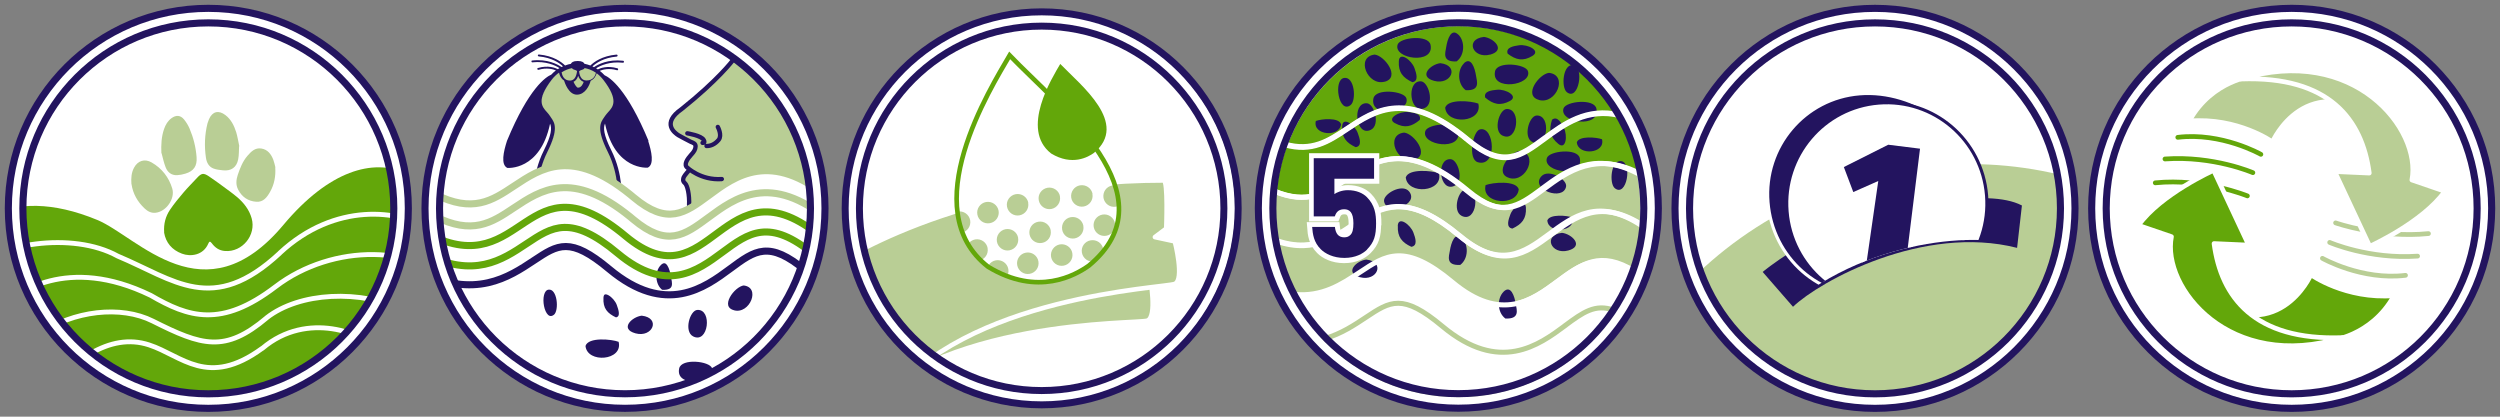 <svg xmlns="http://www.w3.org/2000/svg" xmlns:xlink="http://www.w3.org/1999/xlink" viewBox="0 0 300 50"><rect x="0" y="0" width="300" height="50" fill="#808080" stroke="none"/><circle cx="275" cy="25.001" r="24" fill="#FFF" stroke="#23145F" stroke-width=".852" stroke-miterlimit="10"/><circle cx="225" cy="25.002" r="24" fill="#FFF" stroke="#23145F" stroke-width=".85" stroke-miterlimit="10"/><circle cx="25" cy="25.001" r="24" fill="#FFF" stroke="#23145F" stroke-width=".851" stroke-miterlimit="10"/><defs><path id="a" d="M2.527 25.04c0 12.3 9.97 22.266 22.27 22.266 12.3 0 22.272-9.967 22.272-22.267 0-12.31-9.98-22.28-22.28-22.28S2.52 12.73 2.52 25.03"/></defs><clipPath id="b"><use xlink:href="#a" overflow="visible"/></clipPath><path fill="#63A70A" d="M34.005 26.993C56.14.566 73.825 58.698 10.27 54.58c-17.703-1.146-16.566 9.888-21.3-3.49-1.607-4.536 1.11-33.615 22.703-24.697 4.867 2.01 12.842 11.934 22.332.6" clip-path="url(#b)"/><path fill="none" stroke="#FFF" stroke-width=".583" d="M31.464 41.8c-6.557 4.79-9.625.877-13.573-.41-4.8-1.563-9.31 1.99-13.43 6.717-1.14 1.31-10.66-8.162-11.14-7.687-1.44 1.434 8.4 5.224 7.82 8.64 3.5-.7 25.86 20.975 29.93 21.237 10.68.695 9.09-9.883 15.39-12.72 4.1-1.845 22.5-6.608 23.39-9.25.13-.363-24.82-6.183-24.79-6.527-1.25-1.623-8.11-4.634-13.58 0zm.558-3.674c-5.034 4.26-7.792 3.367-13.682.408C10.72 34.7-4.458 41-.275 55.474c.15.523 9.174 7.874 9.178 8.198 3.367-1.08 10.943-3.84 17.222-3.433 11.112.71 9.724-1.2 16.428-4.22 4.85-2.18 11.574 19.41 14.955-.21 3.38-19.62-17.708-23.73-25.486-17.69zm1.053-3.73c-6.55 5-10.455 3.678-14.995 1.046-10.026-4.87-16.188-.234-17.816 1.375-3.344 3.32-4.316 6.39-4.6 10.748-.105 1.634-.003 2.518.044 2.71.332.934.604 1.653.827 2.22 3.042-1.238 7.83-2.855 15.74-2.34 11.546.742 21.402-.55 28.507-3.745 5.54-2.494 14.917-10.458 13.863-11.767-4.296-5.344-14.686-5.5-21.57-.246zm.502-4.024c-8.083 7.517-12.64 3.205-19.457.357-5.47-3.02-14.677-1.48-18.043 1.85-4.09 4.05-4.91 9.81-5.2 14.28-.114 1.79-.028 3.16.177 3.74 1.067 3.01 1.682 4.29 2.04 4.81.364-.13.904-.35 1.368-.55 2.74-1.16 7.32-3.1 15.533-2.57C36.42 54.01 49.003 45.26 51.97 36.5c.365-1.086.58-2.18.646-3.236.21-3.24 1.14-4.25-1.126-5.763-3.457-2.3-11.255-3.34-17.914 2.86z" clip-path="url(#b)" stroke-linecap="round" stroke-linejoin="round"/><circle cx="25" cy="25.001" r="22.256" fill="none" stroke="#23145F" stroke-width=".851" stroke-miterlimit="10"/><path fill="#63A70A" d="M19.7 27.89c-.076-1.03.17-1.92.69-2.7.49-.734 1.06-1.418 1.632-2.093.515-.606 1.082-1.168 1.623-1.752.52-.563.768-.624 1.417-.19.766.51 1.502 1.066 2.244 1.61.387.283.773.568 1.137.878.812.69 1.457 1.508 1.753 2.55.575 2.015-1.12 4.086-3.194 3.928-.692-.05-1.198-.4-1.593-.94-.2-.26-.3-.22-.42.06-.6 1.4-2.12 1.59-3.15 1.2-1.21-.45-1.94-1.32-2.15-2.54"/><path fill="#B9CE95" d="M19.366 18.375c-.045-1 0-1.966.326-2.904.178-.51.438-.96.888-1.29.55-.4 1.072-.37 1.503.15.267.33.496.7.658 1.08.47 1.1.76 2.25.85 3.45.08 1.06-.34 1.68-1.36 1.98-.31.1-.65.16-.98.18-.69.03-1.15-.36-1.38-.96-.21-.54-.33-1.11-.48-1.67m9.3-.85c-.03.47 0 1.04-.11 1.59-.19.96-.85 1.41-1.81 1.31-.38-.04-.77-.08-1.13-.21-.59-.21-.85-.74-.93-1.32-.2-1.38-.15-2.75.19-4.11.05-.17.11-.34.18-.5.41-.93 1.15-1.12 1.97-.49.68.52 1.04 1.26 1.29 2.04.16.52.24 1.07.38 1.72m-12.95 4.51c-.05-.7-.01-1.35.31-1.95.45-.85 1.28-1.12 2.11-.64 1.24.71 2.07 1.78 2.48 3.13.37 1.22-.73 2.78-2 2.91-.5.06-.94-.16-1.3-.5-.87-.81-1.42-1.79-1.59-2.94m17.25-2c.07 1.05-.11 2.03-.62 2.93-.36.64-.81 1.26-1.66 1.19-.98-.07-1.72-.57-2.18-1.47-.29-.58-.23-1.17-.04-1.75.28-.82.59-1.63 1.17-2.3.44-.51.92-.99 1.66-.87.76.12 1.18.68 1.44 1.36.11.29.17.61.25.91"/><path fill="#FFF" d="M99 25.002c0 13.254-10.745 23.996-24 23.996S51 38.256 51 25.002c0-13.256 10.745-24 24-24s24 10.744 24 24"/><path fill="none" stroke="#23145F" stroke-width=".85" stroke-miterlimit="10" d="M99 25.002c0 13.254-10.745 23.996-24 23.996S51 38.256 51 25.002c0-13.256 10.745-24 24-24s24 10.744 24 24z"/><defs><path id="c" d="M52.67 25.002c0 12.292 9.964 22.252 22.257 22.252 12.292 0 22.257-9.96 22.257-22.252 0-12.293-9.965-22.256-22.257-22.256-12.293 0-22.256 9.963-22.256 22.256"/></defs><clipPath id="d"><use xlink:href="#c" overflow="visible"/></clipPath><path fill="#B9CE95" d="M74.537 24.052s.266-2.878-1.208-5.827c-1.48-2.95-.78-3.41-.29-4.16.48-.75 2.12-1.427-.27-4.546-1.02-1.29-2.25-1.65-3.19-1.65h-.18c-.95 0-2.18.36-3.2 1.64-2.4 3.12-.75 3.79-.27 4.54s1.18 1.21-.29 4.16-1.21 5.82-1.21 5.82h10.09z" clip-path="url(#d)"/><path fill="#23145F" d="M70.383 9.656c-.247 0-.438-.08-.585-.246-.198-.222-.275-.556-.305-.853.075-.074.195-.142.38-.192.158-.044.242-.123.29-.195.398.076.87.237 1.348.557-.07.356-.32.93-1.12.93m-1.04.865c-.13 0-.37-.333-.53-.708.11-.05.2-.115.28-.204.13-.142.22-.322.28-.51.06.17.14.33.26.463.11.125.25.21.4.263-.07.222-.28.696-.68.696M67.41 8.67c.433-.273.855-.42 1.222-.494.048.07.13.146.284.188.153.042.258.096.333.155-.04.32-.12.7-.34.93-.14.14-.31.22-.52.22-.73 0-.94-.64-1-1m10.46 8.3c-2.62-6.34-4.69-7.67-5.3-7.94-.19-.21-.39-.38-.58-.53.34-.14 1.09-.36 2.07-.07.06.02.12-.02.14-.08.01-.06-.02-.13-.08-.15-1.21-.36-2.07-.02-2.36.13-.07-.05-.14-.09-.21-.13.52-.33 1.63-.85 3.23-.67.06 0 .12-.04.12-.11s-.04-.12-.11-.13c-1.8-.2-3 .43-3.49.77l-.19-.09c.42-.39 1.34-1.04 2.92-1.18.06-.01.11-.06.1-.13 0-.06-.06-.11-.12-.11-1.76.16-2.74.91-3.14 1.31-.26-.1-.5-.16-.72-.21-.07-.16-.27-.33-.8-.33h-.01c-.54 0-.74.17-.81.34-.22.04-.45.1-.7.2-.4-.4-1.38-1.16-3.14-1.32-.06-.01-.12.04-.13.1s.04.12.1.13c1.58.14 2.51.8 2.92 1.19-.06.02-.12.05-.18.08-.49-.33-1.69-.98-3.51-.78-.07 0-.11.06-.1.12.01.06.06.11.12.1 1.62-.17 2.73.36 3.25.69-.07.04-.14.08-.2.13-.27-.14-1.14-.51-2.38-.14-.06.01-.1.08-.08.14.02.06.08.09.14.08 1-.3 1.76-.07 2.09.07-.188.14-.377.31-.56.51-.6.25-2.677 1.56-5.31 7.94-.42 1.31-.77 2.86.04 3.25 0 0 3.934.37 5.13-5.31.22.53.193 1.33-.746 3.21-1.49 2.97-1.24 5.83-1.23 5.95l.46-.05c-.006-.03-.24-2.85 1.183-5.7 1.39-2.79.9-3.5.42-4.18-.05-.07-.1-.14-.14-.21-.09-.14-.21-.27-.33-.41-.58-.64-1.3-1.42.58-3.88.28-.36.58-.64.88-.85.07.34.25.73.6.94.08.26.552 1.7 1.54 1.7s1.513-1.1 1.653-1.67c.44-.2.63-.59.72-.9.27.2.54.46.8.79 1.885 2.45 1.166 3.24.587 3.87-.12.14-.24.27-.33.4l-.14.2c-.48.68-.975 1.39.42 4.18 1.424 2.85 1.19 5.67 1.183 5.7l.46.04c.01-.12.26-2.98-1.23-5.95-.93-1.87-.97-2.67-.75-3.2 1.2 5.67 5.13 5.3 5.13 5.3.81-.38.46-1.94.04-3.25" clip-path="url(#d)"/><path fill="#63A70A" d="M69.16 24.244c.118.003.34-.154.374-.27.008-.028-.01-.065-.015-.098-.03.006-.07.01-.09.02-.14.045-.22.167-.32.26-.02.012-.01.048 0 .07 0 .01.03.013.04.018m-7.09-.438c-.01.03-.01.08.01.1.08.093.17.18.26.265.02.02.06.02.12.04.01-.03.04-.07.03-.08-.12-.12-.23-.24-.35-.36-.01 0-.07.02-.07.05m.57.76c.05.06.14.08.22.11.01.01.05-.01.07-.03-.02-.03-.02-.05-.03-.06-.06-.04-.13-.08-.18-.13-.07-.06-.15-.15-.21-.07s.07.14.12.19" clip-path="url(#d)"/><path fill="#FFF" d="M99.844 24.274l-.32-.268c-7.082-5.917-11.38-2.736-14.52-.41-2.87 2.123-4.944 3.66-9.04.234-.135-.115-.27-.226-.408-.334-6.99-5.634-10.673-3.18-13.93-1.013-2.65 1.767-4.937 3.29-9.522.98l-.432-.22-1.7 14.03 51.145 3.902-1.486-16.842.22-.06z" clip-path="url(#d)"/><path fill="#B9CE95" d="M94.78 15.505c-1.776-4.242-6.61-8.572-6.61-8.572l-1.32 2.1 1.32-2.1s-2.11 2.707-6.507 6.214c-2.438 1.7-.803 2.86-.386 3.13 0 0 1.26.7 1.5.798.298.12.58.21.566.556-.016.35-.164.62-.536 1.01-.475.53-.906 1.19-.46 1.54 0 0 .095.09.268.22l-.03.08s-.565.64-.655.85c-.09.22-.163.48.133.74.192.17.38.32.48.73.053.24.225 1.73.204 2.18l.59-.52.887-.16.494-.17.843-.78.91-.69.64-.32 1.07-.64 1.29-.54.59-.29 1.19-.1 1.05-.46 1.66.09 1.79.61 1 .61.05-.17c-.1-.69-.2-1.66-1.98-5.9" clip-path="url(#d)"/><path fill="#23145F" d="M65.79 34.62c-1.342.208-.645 4.384.78 3.253.71-.563.482-3.45-.78-3.252" clip-path="url(#d)"/><path fill="none" stroke="#FFF" stroke-width=".284" d="M65.79 34.62c-1.342.208-.645 4.384.78 3.253.71-.563.482-3.45-.78-3.252z" clip-path="url(#d)" stroke-linecap="round" stroke-linejoin="round"/><path fill="#23145F" d="M72.273 35.714c.068-1.2 1.522-.136 1.872.826.214.593.562 1.572-.25 1.695-1.124-.527-1.698-1.172-1.622-2.52" clip-path="url(#d)"/><path fill="none" stroke="#FFF" stroke-width=".284" d="M72.273 35.714c.068-1.2 1.522-.136 1.872.826.214.593.562 1.572-.25 1.695-1.124-.527-1.698-1.172-1.622-2.52z" clip-path="url(#d)" stroke-linecap="round" stroke-linejoin="round"/><path fill="#23145F" d="M79.194 31.71c.86-.843 1.32.513 1.472 1.523.095.62.528 1.783-1.255 1.687-.99-.74-1.01-2.423-.21-3.21" clip-path="url(#d)"/><path fill="none" stroke="#FFF" stroke-width=".284" d="M79.194 31.71c.86-.843 1.32.513 1.472 1.523.095.62.528 1.783-1.255 1.687-.99-.74-1.01-2.423-.21-3.21z" clip-path="url(#d)" stroke-linecap="round" stroke-linejoin="round"/><path fill="#23145F" d="M88.04 37.365c-1.928-.52 0-3.114 1.2-3.254 2.334.27.865 3.82-1.2 3.26" clip-path="url(#d)"/><path fill="none" stroke="#FFF" stroke-width=".284" d="M88.04 37.365c-1.928-.52 0-3.114 1.2-3.254 2.334.27.865 3.82-1.2 3.26z" clip-path="url(#d)" stroke-linecap="round" stroke-linejoin="round"/><path fill="none" stroke="#23145F" stroke-width=".85" d="M48.298 31.596l1.863.937c6.82 3.438 10.91.717 13.9-1.27 2.9-1.927 4.35-2.894 9.05 1.035 6.79 5.666 11.45 2.216 14.53-.064 2.99-2.215 4.64-3.43 9.04.238l1.98 1.65" clip-path="url(#d)" stroke-linecap="round" stroke-linejoin="round"/><path fill="none" stroke="#63A70A" stroke-width=".85" d="M51.493 28.15c11.437 5.766 11.57-9.848 23.564.175 10.3 8.605 11.57-9.85 23.563.18m-48.125 1.733l.372.188c6.004 3.027 9.35.797 12.305-1.17 3.098-2.063 5.336-3.555 10.964 1.15 5.81 4.856 9.54 2.09 12.54-.128 3.16-2.34 5.653-4.182 11.02.3l.396.332" clip-path="url(#d)" stroke-linecap="round" stroke-linejoin="round"/><path fill="none" stroke="#23145F" stroke-width=".522" stroke-miterlimit="10" d="M87.948 7.227s-1.76 2.36-6.16 5.868c-2.437 1.7-.802 2.86-.386 3.13 0 0 1.26.7 1.5.798.297.12.58.21.565.556-.015.34-.163.61-.535 1-.475.52-.906 1.19-.46 1.53 0 0 1.62 1.56 4.146 1.38m-3.91-1.08s-.564.63-.653.84c-.09.21-.164.48.134.73s.56 1.39.5 2.64M82.48 16s1.724.27 1.977.812c.21.406-.15.332-.15.332m1.83-1.912s.55 1.008.103 1.55c-.452.548-.996.752-1.457.738" clip-path="url(#d)" stroke-linecap="round" stroke-linejoin="round"/><path fill="none" stroke="#B9CE95" stroke-width=".85" d="M99.86 26.776l-.318-.267c-7.083-5.92-11.38-2.74-14.52-.42-2.87 2.12-4.946 3.66-9.042.23-.112-.1-.223-.19-.334-.28-7.04-5.72-10.735-3.25-14.002-1.08-2.652 1.77-4.94 3.29-9.524.98l-.432-.22m48.218-1.59l-.318-.27c-7.084-5.92-11.383-2.74-14.52-.41-2.87 2.12-4.946 3.66-9.04.23-.138-.12-.274-.23-.41-.34-6.99-5.64-10.672-3.18-13.928-1.02-2.652 1.76-4.94 3.29-9.523.98l-.432-.22" clip-path="url(#d)" stroke-linecap="round" stroke-linejoin="round"/><path fill="none" stroke="#FFF" stroke-width=".284" d="M70.26 41.515c.332-1.093 3.142-.816 3.974-.495.564 2.277-3.774 2.624-3.975.495m12.92-1.14c1.83.93 2.33-3.264.51-3.183-.91.046-1.65 2.602-.51 3.183zm-1.68 3.852c-.5 2.423 4.51 1.703 3.95-.03-.28-.86-3.69-1.222-3.95.03zm-5.24-4.212c-1.93-.523-.45-1.982.75-2.122 2.33.27 1.31 2.68-.75 2.122z" clip-path="url(#d)" stroke-linecap="round" stroke-linejoin="round"/><path fill="#23145F" d="M70.26 41.515c.332-1.093 3.143-.816 3.975-.496.563 2.27-3.775 2.62-3.976.49m12.92-1.14c1.83.93 2.33-3.27.51-3.18-.91.04-1.65 2.6-.51 3.18m-1.68 3.85c-.5 2.42 4.51 1.7 3.95-.03-.28-.86-3.69-1.23-3.95.03M76.26 40c-1.93-.522-.45-1.98.75-2.12 2.33.27 1.31 2.68-.75 2.122" clip-path="url(#d)"/><path fill="none" stroke="#23145F" stroke-width=".85" stroke-miterlimit="10" d="M97.256 25.002c0 12.292-9.965 22.25-22.256 22.25-12.292 0-22.256-9.958-22.256-22.25S62.707 2.745 75 2.745c12.292 0 22.256 9.964 22.256 22.257z"/><defs><path id="e" d="M101 1.003h48v47.995h-48z"/></defs><clipPath id="f"><use xlink:href="#e" overflow="visible"/></clipPath><path fill="#FFF" d="M124.906 48.307c12.868 0 23.3-10.433 23.3-23.3 0-12.87-10.432-23.3-23.3-23.3s-23.3 10.432-23.3 23.3c0 12.867 10.432 23.3 23.3 23.3" clip-path="url(#f)"/><defs><path id="g" d="M103.156 25.145c0 11.89 9.637 21.523 21.526 21.523 11.89 0 21.525-9.635 21.525-21.523 0-11.89-9.636-21.525-21.525-21.525-11.89 0-21.526 9.635-21.526 21.525"/></defs><clipPath id="h"><use xlink:href="#g" overflow="visible"/></clipPath><path fill="#B9CE95" d="M96.592 33.768s15.597-9.45 40.593-7.77c.538.035-.08 5.79-.08 5.79l-1.43.928 2.347.668s.88 4.67-.345 5.098c-1.223.43-25.28-.306-35.5 11.763-4.99 5.89-5.585-16.477-5.585-16.477" clip-path="url(#h)"/><path fill="none" stroke="#FFF" stroke-width=".558" d="M96.592 33.768s15.597-9.45 40.593-7.77c.538.035-.08 5.79-.08 5.79l-1.43.928 2.347.668s.88 4.67-.345 5.098c-1.223.43-25.28-.306-35.5 11.763-4.99 5.89-5.585-16.477-5.585-16.477z" clip-path="url(#h)" stroke-linecap="round" stroke-linejoin="round"/><path fill="#B9CE95" d="M99.67 32.12s14.93-10.472 39.98-10.472c.538 0 .304 5.78.304 5.78l-1.36 1.022 2.385.513s1.19 4.597 0 5.106c-1.2.51-25.25 1.38-34.64 14.11-4.58 6.22-6.67-16.06-6.67-16.06" clip-path="url(#h)"/><path fill="none" stroke="#FFF" stroke-width=".558" d="M99.67 32.12s14.93-10.472 39.98-10.472c.538 0 .304 5.78.304 5.78l-1.36 1.022 2.385.513s1.19 4.597 0 5.106c-1.2.51-25.25 1.38-34.64 14.11-4.58 6.22-6.67-16.06-6.67-16.06z" clip-path="url(#h)" stroke-linecap="round" stroke-linejoin="round"/><path fill="#FFF" d="M130.658 31.882c9.88-9.1-3.63-19.145-9.5-25.235-2.267 3.902-11.43 18.475-2.59 25.365 5.98 3.64 9.62 1.298 12.09-.13" clip-path="url(#h)"/><defs><path id="i" d="M118.568 32.012c5.98 3.64 9.62 1.298 12.09-.13 9.88-9.1-3.63-19.145-9.5-25.235-2.266 3.902-11.43 18.474-2.59 25.365"/></defs><clipPath id="j"><use xlink:href="#i" overflow="visible"/></clipPath><path fill="#B9CE95" d="M116.42 26.426c.125.703-.34 1.377-1.045 1.505-.703.13-1.377-.34-1.502-1.04s.342-1.38 1.045-1.5c.705-.13 1.377.34 1.502 1.04m3.41-1.15c.124.71-.342 1.38-1.047 1.5-.702.13-1.376-.34-1.5-1.04-.127-.7.34-1.37 1.043-1.5.703-.12 1.377.34 1.505 1.05m3.55-.96c.13.71-.34 1.38-1.04 1.51s-1.37-.34-1.5-1.04.34-1.37 1.05-1.5c.71-.12 1.38.34 1.51 1.05m3.79-.78c.13.7-.34 1.38-1.04 1.51-.7.12-1.37-.34-1.5-1.05-.13-.7.34-1.37 1.05-1.5.7-.12 1.38.34 1.5 1.04m3.89-.3c.13.71-.34 1.38-1.04 1.51-.7.13-1.38-.34-1.5-1.04-.12-.7.35-1.38 1.05-1.5.71-.12 1.38.34 1.51 1.04m3.86.01c.13.71-.34 1.38-1.05 1.51-.7.13-1.37-.34-1.5-1.04-.12-.71.34-1.38 1.05-1.5.71-.13 1.38.34 1.5 1.04m-16.46 6.48c.13.7-.34 1.37-1.04 1.5-.7.12-1.38-.35-1.5-1.05-.12-.7.35-1.37 1.05-1.5.7-.12 1.37.34 1.5 1.05m3.65-1.25c.13.71-.34 1.38-1.04 1.51-.7.13-1.37-.34-1.5-1.04-.12-.7.34-1.37 1.05-1.5.71-.12 1.38.35 1.5 1.05m3.9-.9c.13.71-.34 1.38-1.04 1.5-.7.13-1.38-.34-1.5-1.04-.12-.7.34-1.38 1.05-1.5.7-.13 1.37.34 1.5 1.04m3.91-.55c.13.71-.34 1.38-1.04 1.51-.7.12-1.38-.34-1.5-1.05s.34-1.38 1.04-1.5c.71-.12 1.38.34 1.51 1.05m3.79-.32c.127.7-.34 1.38-1.042 1.5-.71.13-1.38-.34-1.51-1.04-.126-.7.34-1.37 1.05-1.5.7-.12 1.37.35 1.5 1.05M121 32.29c.125.7-.34 1.373-1.048 1.5-.7.127-1.372-.34-1.5-1.05-.126-.696.343-1.37 1.045-1.5.704-.125 1.378.347 1.503 1.05m3.608-.93c.13.706-.342 1.375-1.043 1.5-.7.13-1.374-.34-1.5-1.043-.126-.702.34-1.373 1.045-1.498.7-.13 1.375.34 1.5 1.04m4.07-.98c.124.7-.343 1.37-1.047 1.5-.7.13-1.374-.34-1.502-1.05-.12-.7.35-1.37 1.05-1.5.7-.12 1.38.34 1.5 1.05m3.69-.51c.13.7-.34 1.38-1.04 1.5-.7.13-1.37-.34-1.5-1.04s.34-1.37 1.05-1.49c.71-.12 1.38.34 1.51 1.05" clip-path="url(#j)"/><defs><path id="k" d="M103.156 25.145c0 11.89 9.637 21.523 21.526 21.523 11.89 0 21.525-9.635 21.525-21.523 0-11.89-9.636-21.525-21.525-21.525-11.89 0-21.526 9.635-21.526 21.525"/></defs><clipPath id="l"><use xlink:href="#k" overflow="visible"/></clipPath><path fill="none" stroke="#63A70A" stroke-width=".558" stroke-miterlimit="10" d="M130.658 31.882c10.138-8.394-3.63-19.145-9.5-25.235-2.267 3.902-11.43 18.475-2.59 25.365 5.98 3.64 10.52.983 12.09-.13z" clip-path="url(#l)"/><path fill="#63A70A" d="M131.255 18.362c4.294-3.556-1.538-8.11-4.025-10.69-.96 1.652-4.842 7.826-1.097 10.745 2.534 1.54 4.457.416 5.122-.055"/><path fill="none" stroke="#23145F" stroke-width=".837" stroke-miterlimit="10" d="M146.868 25.002c0 12.077-9.79 21.865-21.868 21.865-12.08 0-21.868-9.788-21.868-21.865 0-12.08 9.79-21.868 21.868-21.868s21.868 9.79 21.868 21.868z"/><path fill="none" stroke="#23145F" stroke-width=".837" stroke-miterlimit="10" d="M148.58 25.002c0 13.024-10.555 23.578-23.58 23.578-13.025 0-23.58-10.554-23.58-23.578 0-13.025 10.555-23.58 23.58-23.58 13.024 0 23.58 10.555 23.58 23.58z"/><path fill="none" d="M101 1.003h48v47.995h-48z"/><path fill="#FFF" d="M199 25.015c0 13.255-10.745 23.996-24 23.996s-24-10.74-24-23.99 10.745-24 24-24 24 10.75 24 24"/><path fill="#B9CE95" d="M185.164 22.58c-2.91 2.157-5.017 3.717-9.168.24-7.364-6.15-11.18-3.606-14.548-1.367-2.496 1.665-4.68 3.11-8.7 1.433-.068.706-.106 1.42-.106 2.145 0 1.31.12 2.59.334 3.84 9.83 3.4 10.586-10.2 22.082-.6 9.916 8.29 11.582-8.15 22.126-1.15.063-.68.1-1.38.1-2.08 0-1.4-.138-2.78-.384-4.11-5.45-2.98-9.018-.34-11.736 1.67"/><path fill="#63A70A" d="M161.496 15.364c3.365-2.24 7.182-4.784 14.545 1.37 4.16 3.473 6.26 1.914 9.18-.24 2.23-1.655 5.05-3.73 9-2.76C190.34 7.14 183.18 2.71 174.97 2.71c-9.586 0-17.757 6.042-20.92 14.525 3.25.92 5.23-.387 7.454-1.87"/><path fill="#FFF" d="M186.675 33.55c-3 2.218-6.73 4.983-12.54.126-5.628-4.702-7.866-3.21-10.965-1.15-2.108 1.406-4.425 2.935-7.756 2.598 1.006 1.946 2.294 3.725 3.813 5.277 1.928-.56 3.486-1.6 4.826-2.49 2.894-1.92 4.347-2.89 9.047 1.04 6.784 5.67 11.444 2.22 14.53-.06 2.106-1.56 3.55-2.61 5.755-1.82.946-1.44 1.728-3.01 2.313-4.66-4.044-2.52-6.282-.87-9.023 1.16"/><path fill="#63A70A" d="M185.065 16.613c-2.87 2.126-4.945 3.663-9.04.238-7.26-6.06-11.02-3.55-14.336-1.35-2.2 1.47-4.15 2.75-7.35 1.85-.66 1.76-1.1 3.63-1.28 5.57 3.97 1.66 6.12.23 8.58-1.41 3.32-2.21 7.08-4.72 14.33 1.35 4.09 3.43 6.17 1.89 9.04-.23 2.67-1.98 6.19-4.58 11.56-1.64-.48-2.54-1.39-4.93-2.65-7.08-3.9-.95-6.67 1.09-8.87 2.72"/><path fill="#B9CE95" d="M175.058 28.22c-11.333-9.468-12.078 3.935-21.768.59.39 2.24 1.114 4.36 2.124 6.314 3.334.335 5.647-1.194 7.756-2.597 3.1-2.062 5.337-3.553 10.966 1.15 5.81 4.856 9.54 2.09 12.54-.127 2.74-2.03 4.978-3.68 9.022-1.163.6-1.684.996-3.46 1.167-5.305-10.39-6.894-12.035 9.304-21.807 1.137"/><path fill="#23145F" d="M161.296 9.352c-1.342.208-.645 4.383.78 3.254.71-.565.482-3.452-.78-3.254m6.564-2.017c.067-1.2 1.52-.136 1.872.826.213.6.56 1.58-.25 1.7-1.125-.53-1.697-1.17-1.622-2.52m5.562 5.58c.334-1.09 3.145-.81 3.976-.49.564 2.28-3.773 2.63-3.976.5m6.868 3.33c1.83.93 2.326-3.26.508-3.18-.902.05-1.648 2.6-.51 3.19m-.886-7.71c-.5 2.42 4.508 1.7 3.95-.03-.28-.86-3.69-1.22-3.95.03m-3.744-.96c.858-.84 1.32.52 1.473 1.53.1.62.53 1.79-1.25 1.69-.99-.74-1.02-2.42-.21-3.21m9.01 4.38c-1.93-.52 0-3.11 1.2-3.25 2.34.27.87 3.82-1.2 3.26m-12.59-2.3c-1.93-.52-.44-1.98.75-2.12 2.34.27 1.32 2.68-.75 2.12m-4.7 5.08c-1.05-.57.53-1.43 1.55-1.34.63.06 1.66.17 1.43.95-.96.8-1.79 1.04-2.97.39m21.81 2.31c.26-.83 2.4-.62 3.03-.38.43 1.74-2.87 2-3.02.38m-5.34-.05c1.84.93 2.33-3.26.51-3.18-.9.05-1.65 2.6-.51 3.18m-19.07-5.24c-.5 2.43 4.51 1.71 3.95-.02-.28-.86-3.69-1.22-3.95.03m-5.94 6.78c-1.34.21-.64 4.38.78 3.26.71-.56.48-3.45-.78-3.25m2.19-3.47c.07-1.2 1.52-.13 1.87.83.22.6.57 1.58-.25 1.7-1.12-.52-1.7-1.17-1.62-2.52m7.63 6.15c.34-1.09 3.15-.82 3.98-.5.56 2.28-3.77 2.62-3.98.5m6.7 4.61c1.84.93 2.33-3.27.51-3.184-.9.05-1.65 2.6-.51 3.18m1.94-6.43c2.38.68 2.03-4.37.26-3.94-.87.22-1.48 3.59-.25 3.94M180.43 35c.86-.84 1.32.52 1.47 1.53.1.62.53 1.786-1.26 1.69-.99-.74-1.01-2.42-.21-3.21m.71-13.65c-1.93-.52 0-3.11 1.2-3.25 2.33.27.87 3.82-1.2 3.26m-17.94 11.9c-1.92-.524-.45-1.984.75-2.125 2.34.27 1.32 2.68-.75 2.12m4.53-6.18c.07-1.2 1.53-.13 1.88.83.22.6.57 1.57-.25 1.7-1.12-.52-1.69-1.17-1.62-2.52m17.93-.62c.26-.83 2.4-.62 3.03-.38.43 1.74-2.87 2-3.02.38m-.74-5.3c-1.32 1.58 2.66 3 2.99 1.21.16-.89-2.16-2.19-2.98-1.21M188.8 7.8c1.34.21.65 4.39-.78 3.26-.71-.56-.48-3.45.78-3.25m-4.9-1.11c1.03-.62-.59-1.41-1.6-1.27-.62.09-1.65.24-1.38 1.01.99.75 1.83.96 2.985.26"/><path fill="#23145F" d="M171.017 12.94c-1.832.928-2.327-3.267-.51-3.183.903.045 1.65 2.602.51 3.182m.648-7.56c.5 2.42-4.508 1.7-3.95-.03.277-.86 3.69-1.23 3.95.03m3.345-1.21c-.858-.85-1.32.51-1.473 1.52-.094.62-.526 1.78 1.256 1.68.996-.74 1.018-2.42.217-3.21m-8.847 5.65c1.93-.52 0-3.12-1.2-3.26-2.332.27-.862 3.82 1.2 3.25m12.655-3.24c1.928-.53.45-1.99-.75-2.13-2.335.27-1.317 2.68.75 2.12m2.387 5.56c1.056-.58-.528-1.44-1.548-1.34-.626.06-1.66.16-1.426.95.96.79 1.79 1.03 2.98.39m-20.29 2.79c-.25-.84-2.39-.63-3.02-.38-.43 1.73 2.88 2 3.03.38m3.59.67c-1.83.93-2.33-3.27-.51-3.18.91.04 1.65 2.6.51 3.18m27.05-2.53c.5 2.42-4.5 1.7-3.95-.03.28-.86 3.69-1.23 3.95.03m2.99 6.3c1.34.21.65 4.38-.78 3.25-.71-.56-.48-3.45.78-3.25M187 17.27c.932.762 1.13-1.03.66-1.936-.296-.56-.78-1.48-1.418-.964-.372 1.186-.287 2.045.76 2.9m-4.752 5.44c-.335-1.094-3.144-.818-3.977-.498-.564 2.28 3.775 2.626 3.976.497m-7.67-.43c-1.84.93-2.33-3.27-.51-3.18.9.04 1.65 2.6.51 3.18m.41-6.52c.5 2.42-4.51 1.7-3.95-.03.27-.86 3.69-1.23 3.95.03m.47 12.83c-.86-.85-1.32.51-1.48 1.52-.1.62-.53 1.78 1.25 1.68.99-.74 1.02-2.42.21-3.21m-5.74-9.42c1.93-.52 0-3.11-1.2-3.25-2.33.26-.87 3.81 1.2 3.25m18.49 10.9c1.93-.52.45-1.98-.75-2.12-2.33.27-1.32 2.68.75 2.12m-5.08-5.14c-.07-1.2-1.52-.14-1.87.82-.22.59-.57 1.57.25 1.69 1.12-.53 1.7-1.17 1.62-2.52m-17.93-.63c-.26-.83-2.4-.62-3.03-.38-.43 1.73 2.87 2 3.02.37m3.91-1.31c1.31 1.58-2.67 3-2.99 1.21-.16-.89 2.17-2.19 2.99-1.21m20.5-3.97c.5 2.42-4.51 1.7-3.95-.03.28-.86 3.69-1.22 3.95.03"/><path fill="none" stroke="#FFF" stroke-width=".605" stroke-miterlimit="10" d="M161.638 15.504c3.37-2.244 7.192-4.793 14.568 1.37 4.16 3.482 6.27 1.918 9.185-.24 2.24-1.656 5.06-3.735 9.02-2.762-3.88-6.606-11.06-11.04-19.28-11.04-9.6 0-17.78 6.05-20.95 14.546 3.26.92 5.23-.39 7.47-1.874z"/><path fill="none" stroke="#FFF" stroke-width=".6" stroke-miterlimit="10" d="M185.083 22.614c-2.892 2.14-4.98 3.69-9.105.24-7.312-6.108-11.1-3.582-14.44-1.358-2.48 1.65-4.647 3.088-8.643 1.42-.066.703-.104 1.414-.104 2.133 0 1.29.12 2.56.34 3.8 9.76 3.37 10.51-10.13 21.93-.6 9.85 8.22 11.5-8.09 21.97-1.15.06-.68.1-1.37.1-2.07 0-1.4-.13-2.76-.38-4.09-5.41-2.97-8.95-.35-11.65 1.65z"/><path fill="none" stroke="#FFF" stroke-width=".604" stroke-miterlimit="10" d="M185.363 16.55c-2.912 2.156-5.017 3.715-9.17.24-7.365-6.152-11.18-3.61-14.546-1.368-2.227 1.483-4.204 2.79-7.453 1.87-.666 1.788-1.11 3.682-1.296 5.65 4.022 1.68 6.205.232 8.703-1.43 3.37-2.24 7.19-4.785 14.55 1.368 4.16 3.475 6.26 1.915 9.17-.24 2.72-2.01 6.29-4.65 11.74-1.665-.48-2.578-1.4-5-2.69-7.183-3.95-.97-6.76 1.105-8.99 2.758zM175.21 28.322c-11.495-9.604-12.253 3.994-22.08.6.39 2.272 1.126 4.423 2.15 6.404 3.382.34 5.73-1.21 7.87-2.634 3.144-2.09 5.414-3.604 11.122 1.166 5.897 4.93 9.68 2.123 12.723-.128 2.778-2.06 5.053-3.733 9.156-1.18.61-1.707 1.01-3.51 1.19-5.38-10.54-6.997-12.21 9.438-22.12 1.152z"/><path fill="#FFF" d="M187.812 39.08c-3.128 2.314-7.856 5.814-14.74.064-4.768-3.985-6.242-3.003-9.178-1.05-1.357.904-2.94 1.956-4.896 2.528 4.053 4.148 9.705 6.727 15.964 6.727 7.823 0 14.704-4.03 18.69-10.13-2.237-.8-3.704.27-5.84 1.85"/><path fill="none" stroke="#B9CE95" stroke-width=".604" stroke-miterlimit="10" d="M187.812 39.08c-3.128 2.314-7.856 5.814-14.74.064-4.768-3.985-6.242-3.003-9.178-1.05-1.357.904-2.94 1.956-4.896 2.528 4.053 4.148 9.705 6.727 15.964 6.727 7.823 0 14.704-4.03 18.69-10.13-2.237-.8-3.704.27-5.84 1.85z"/><path fill="none" stroke="#23145F" stroke-width=".849" stroke-miterlimit="10" d="M197.255 24.988c0 12.292-9.962 22.254-22.255 22.254s-22.257-9.962-22.257-22.254c0-12.292 9.964-22.255 22.257-22.255s22.255 9.963 22.255 22.255zm1.745 0c0 13.256-10.747 23.996-24 23.996-13.255 0-24-10.74-24-23.996 0-13.255 10.745-24 24-24 13.253 0 24 10.745 24 24z"/><path fill="none" stroke="#FFF" stroke-width="1.191" stroke-miterlimit="2.378" d="M165.172 26.795c0-1.117-.134-2.185-1.1-3.15-.485-.484-1.268-.834-2.302-.834-.733 0-1.367.29-1.602.47v-1.83h4.754v-2.47h-7.238v6.99h2.518c.117-.31.318-.85 1.117-.85.66 0 1.11.37 1.11 1.69 0 .7-.1 1.14-.35 1.39-.22.22-.44.3-.77.3-.7 0-1.04-.46-1.12-1.25h-2.74c.06.87.18 1.84 1.03 2.69.51.52 1.48 1.04 2.81 1.04s2.23-.5 2.75-1.02c.88-.88 1.1-1.7 1.1-3.13z"/><path fill="#23145F" d="M164.072 29.93c-.52.518-1.42 1.02-2.753 1.02-1.34 0-2.3-.52-2.82-1.036-.86-.85-.97-1.817-1.04-2.684h2.73c.08.782.42 1.25 1.11 1.25.33 0 .55-.084.76-.3.25-.25.35-.685.35-1.384 0-1.318-.46-1.685-1.12-1.685-.8 0-1 .54-1.12.86h-2.52v-6.99h7.24v2.47h-4.76v1.84c.23-.18.87-.47 1.6-.47 1.03 0 1.82.35 2.3.84.96.97 1.1 2.04 1.1 3.15 0 1.44-.22 2.25-1.1 3.14z"/><defs><path id="m" d="M203.083 25c0 12.147 9.848 21.993 21.998 21.993s22-9.846 22-21.993c0-12.15-9.85-22-22-22s-21.99 9.85-21.99 22"/></defs><clipPath id="n"><use xlink:href="#m" overflow="visible"/></clipPath><path fill="#B9CE95" d="M275.766 44.193c9.78 21.52-.74 47.344-23.498 57.69-22.758 10.346-49.137 1.295-58.92-20.22-9.78-21.514.742-47.342 23.5-57.69 22.762-10.344 49.14-1.29 58.918 20.22" clip-path="url(#n)"/><path fill="#23145F" d="M242.613 24.65c-4.178-2.18-14.147.254-18.647 1.534-7.315 2.077-12.445 6.45-12.445 6.45l3.64 4.18c3.19-3.062 15.62-9.94 26.89-7.07l.58-5.095z" clip-path="url(#n)"/><defs><path id="o" d="M206.546 13.144l1.098 10.056 6.783 13.792c10.354-9.08 25.222-9.068 27.61-7.25l-.7-14.62-3.104-7.76C234.563 4.622 230.013 3 225.08 3c-7.784 0-14.623 4.043-18.534 10.144"/></defs><clipPath id="p"><use xlink:href="#o" overflow="visible"/></clipPath><path fill="#23145F" d="M237.426 22.242c.53 6.656-5.855 12.686-12.467 13.21-6.62.53-12.27-4.53-12.8-11.187-.54-6.657 4.39-12.482 11.01-13.01 6.61-.526 13.72 4.33 14.25 10.987" clip-path="url(#p)"/><path fill="none" stroke="#FFF" stroke-width=".376" d="M237.426 22.242c.53 6.656-5.855 12.686-12.467 13.21-6.62.53-12.27-4.53-12.8-11.187-.54-6.657 4.39-12.482 11.01-13.01 6.61-.526 13.72 4.33 14.25 10.987z" clip-path="url(#p)" stroke-linecap="round" stroke-linejoin="round"/><path fill="#FFF" d="M238.39 23.462c.53 6.656-4.4 12.48-11.01 13.005-6.61.528-12.402-4.438-12.934-11.093-.53-6.66 4.397-12.48 11.01-13.01 6.61-.526 12.4 4.44 12.934 11.098" clip-path="url(#p)"/><path fill="none" stroke="#23145F" stroke-width=".376" d="M238.39 23.462c.53 6.656-4.4 12.48-11.01 13.005-6.61.528-12.402-4.438-12.934-11.093-.53-6.66 4.397-12.48 11.01-13.01 6.61-.526 12.4 4.44 12.934 11.098z" clip-path="url(#p)" stroke-linecap="round" stroke-linejoin="round"/><path fill="#23145F" d="M220.906 19.908l1.33 3.52 2.803-1.242-1.52 10.557 5.37-.365 1.83-14.782-4.18-.52" clip-path="url(#p)"/><path fill="none" stroke="#FFF" stroke-width=".567" stroke-miterlimit="10" d="M220.906 19.908l1.33 3.52 2.803-1.242-1.52 10.557 5.37-.365 1.83-14.782-4.18-.52z" clip-path="url(#p)"/><circle cx="225" cy="25.002" r="22.256" fill="none" stroke="#23145F" stroke-width=".85" stroke-miterlimit="10"/><circle cx="275.001" cy="25.001" r="22.256" fill="none" stroke="#23145F" stroke-width=".852" stroke-miterlimit="10"/><path fill="#B9CE95" d="M270.15 9.17c.448-.066-4.68.337-7.44 5.354 5.823-.472 9.984 2.51 9.984 2.51s4.02-9.216 13.615-2.238c-9.43-8.093-18.16-5.34-16.16-5.625"/><path fill="none" stroke="#FFF" stroke-width=".568" d="M270.15 9.17c.448-.066-4.68.337-7.44 5.354 5.823-.472 9.984 2.51 9.984 2.51s4.02-9.216 13.615-2.238c-9.43-8.093-18.16-5.34-16.16-5.625z" stroke-linecap="round" stroke-linejoin="round"/><path fill="none" stroke="#63A70A" stroke-width=".568" d="M258.632 21.94c5.81-.593 11.055 1.568 11.055 1.568m-9.89-4.43c5.828-.413 10.548 1.643 10.548 1.643m-9.01-4.24c5.244-.64 9.97 2.04 9.97 2.04" stroke-linecap="round" stroke-linejoin="round"/><path fill="#63A70A" d="M279.85 40.83c-.448.064 4.677-.337 7.44-5.353-5.823.468-9.982-2.514-9.982-2.514s-4.023 9.22-13.617 2.243c9.43 8.09 18.16 5.335 16.16 5.625"/><path fill="none" stroke="#FFF" stroke-width=".568" d="M279.85 40.83c-.448.064 4.677-.337 7.44-5.353-5.823.468-9.982-2.514-9.982-2.514s-4.023 9.22-13.617 2.243c9.43 8.09 18.16 5.335 16.16 5.625z" stroke-linecap="round" stroke-linejoin="round"/><path fill="#63A70A" d="M281.097 40.516c-10.61.396-14.556-4.87-15.41-11.286l4.155.188-4.205-8.982s-6.337 2.845-9.026 6.606l3.96 1.357c-1.18 6.1 6.98 16.31 20.53 12.11"/><path fill="none" stroke="#FFF" stroke-width=".568" d="M281.097 40.516c-10.61.396-14.556-4.87-15.41-11.286l4.155.188-4.205-8.982s-6.337 2.845-9.026 6.606l3.96 1.357c-1.18 6.1 6.98 16.31 20.53 12.11z" stroke-linecap="round" stroke-linejoin="round"/><path fill="none" stroke="#B9CE95" stroke-width=".568" d="M291.414 28.03c-5.813.59-11.143-1.284-11.143-1.284m9.84 3.988c-5.83.41-10.55-1.645-10.55-1.645m9.1 3.95c-5.24.64-9.97-2.04-9.97-2.04" stroke-linecap="round" stroke-linejoin="round"/><path fill="#B9CE95" d="M268.9 9.483c10.616-.398 14.56 4.875 15.41 11.284l-4.152-.187 4.207 8.98s6.335-2.843 9.025-6.604l-3.96-1.358c1.183-6.105-6.973-16.307-20.53-12.115"/><path fill="none" stroke="#FFF" stroke-width=".568" d="M268.9 9.483c10.616-.398 14.56 4.875 15.41 11.284l-4.152-.187 4.207 8.98s6.335-2.843 9.025-6.604l-3.96-1.358c1.183-6.105-6.973-16.307-20.53-12.115z" stroke-linecap="round" stroke-linejoin="round"/></svg>